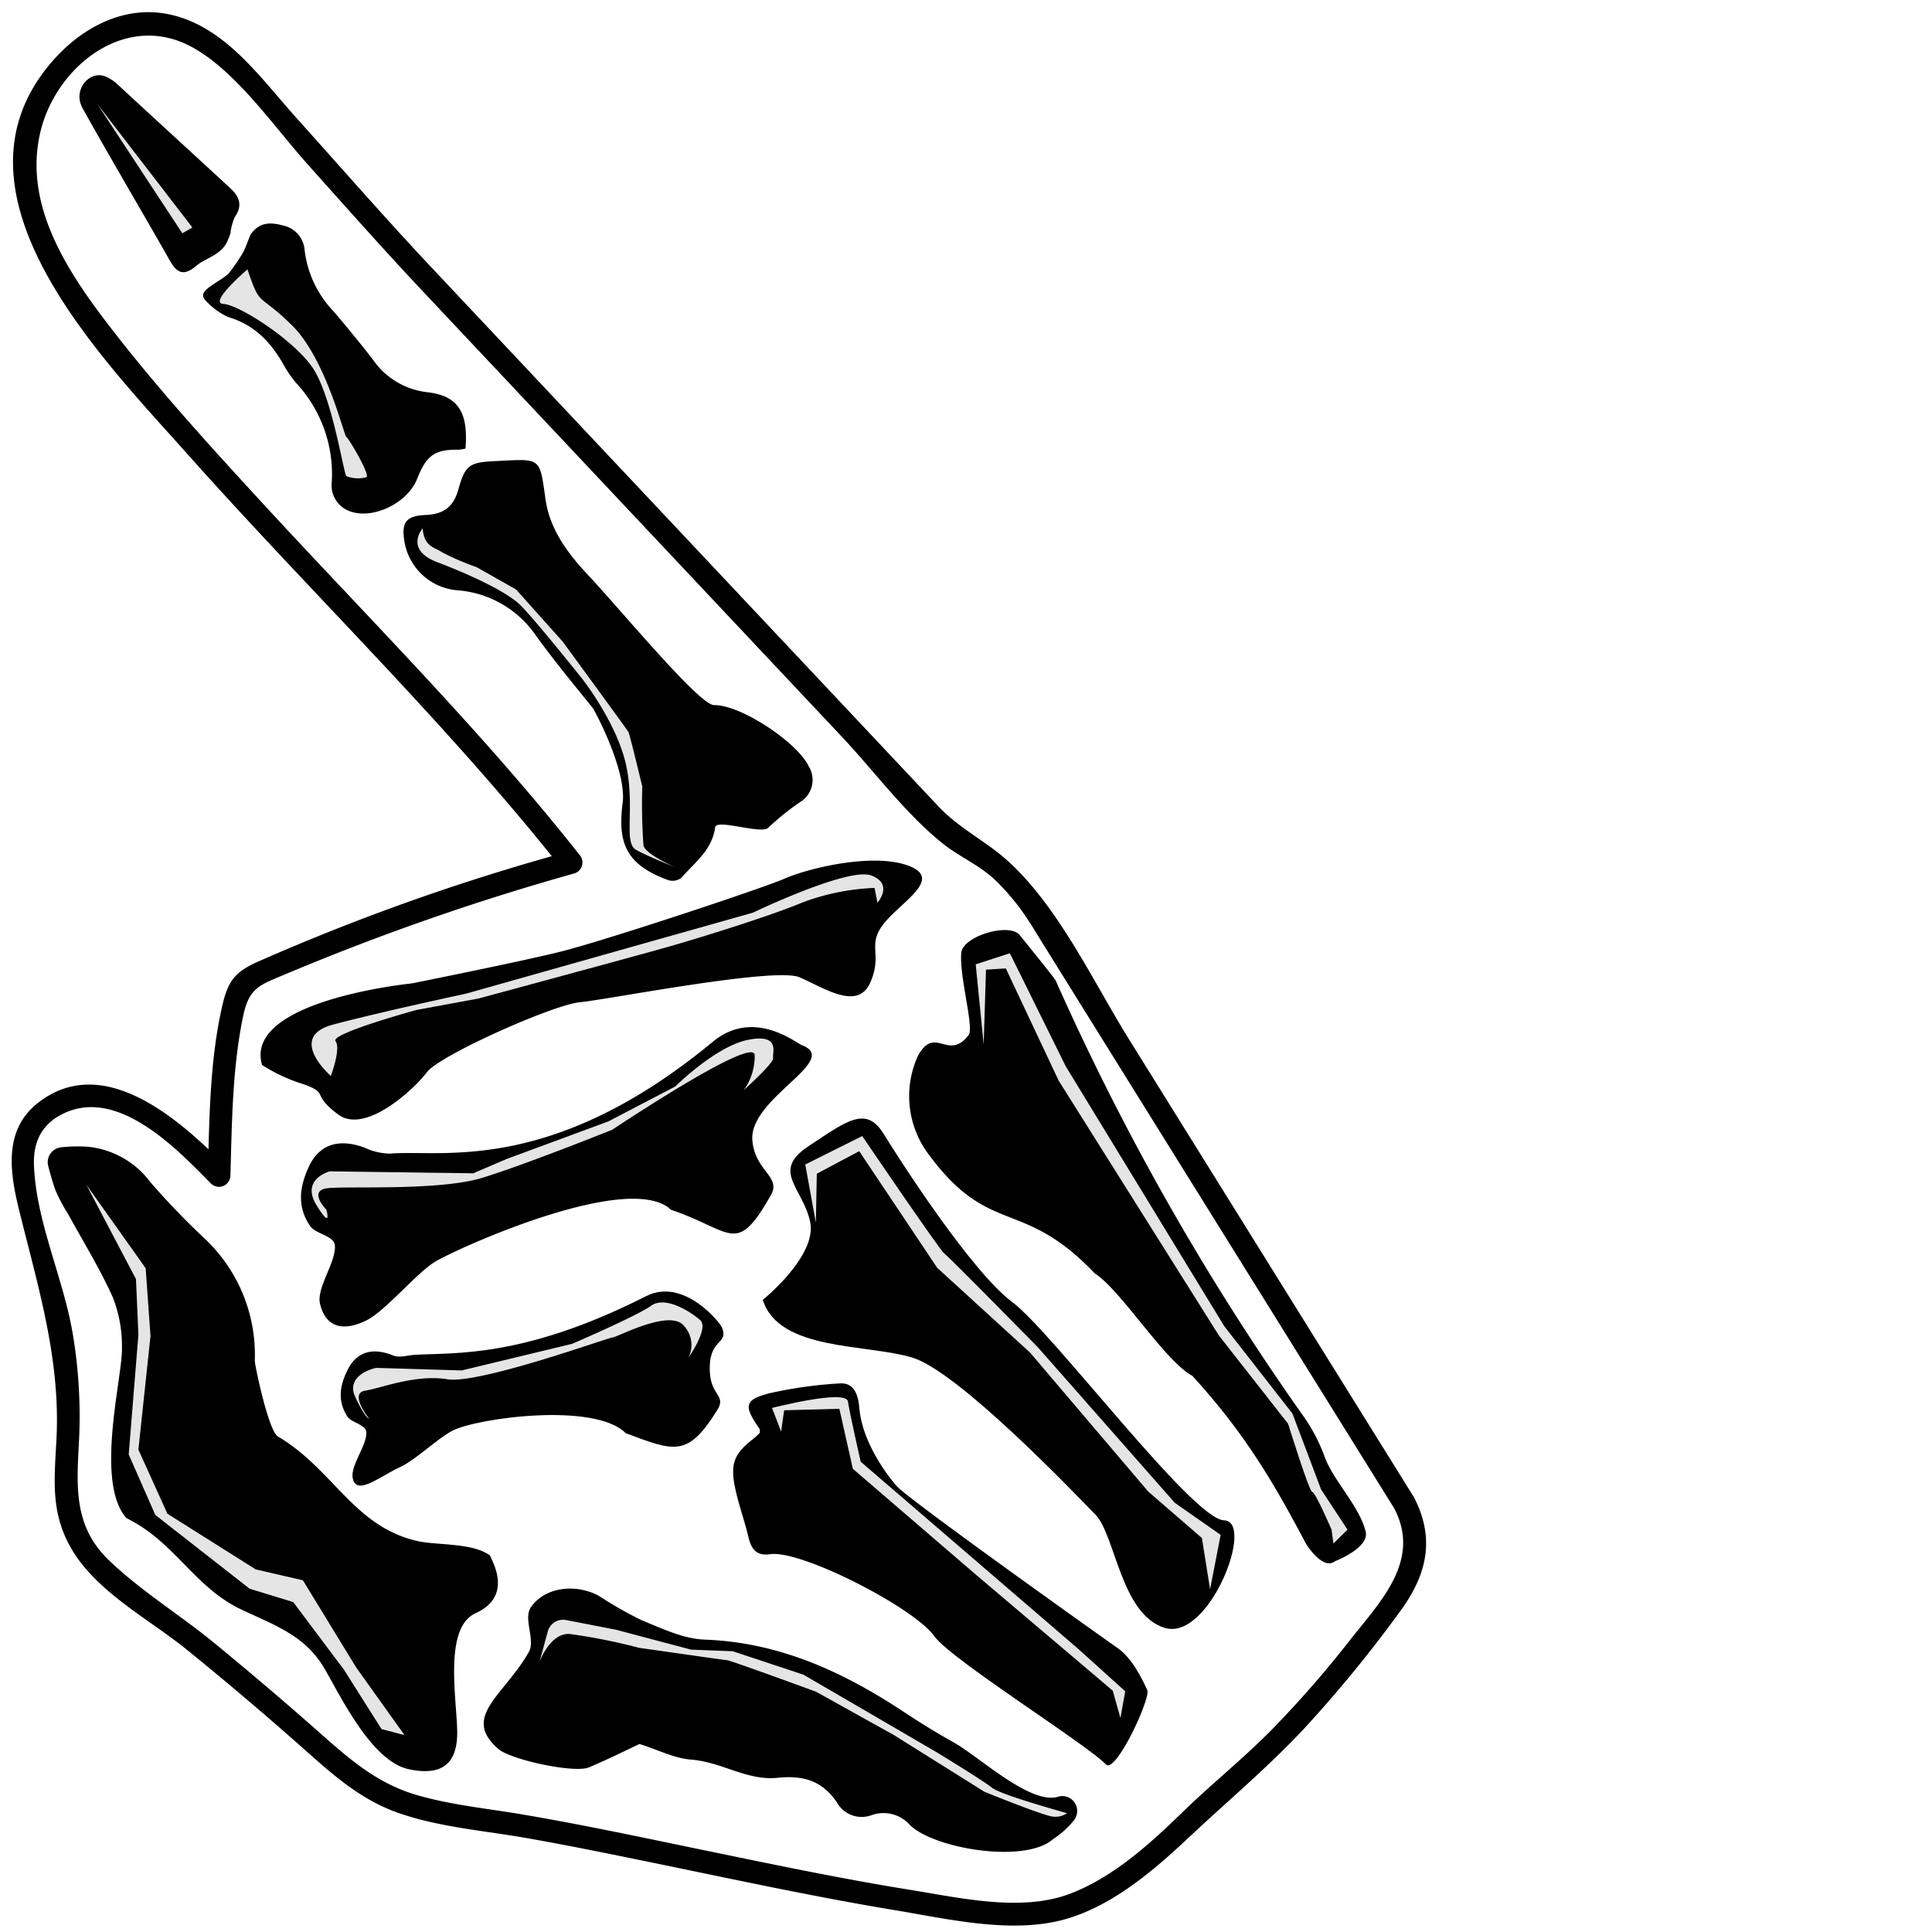 <ns0:svg xmlns:ns0="http://www.w3.org/2000/svg" width="256" height="256" viewBox="0 0 191.633 256" preserveAspectRatio="xMinYMin meet">
  <ns0:defs>
    <ns0:style>
      .cls-1 {
        fill: #e5e5e5;
      }
    </ns0:style>
  </ns0:defs>
  <ns0:g id="&#1057;&#1082;&#1077;&#1083;&#1077;&#1090;">
    <ns0:path d="M187.325,198.345,149.647,137.79c-4.711-7.571-9.1-17.074-15.655-23.3-3.1-2.943-6.746-4.557-9.656-7.651l-9.343-9.933L57.3,35.574c-6.15-6.538-12.034-13.288-18.037-19.964-4.738-5.27-9.4-12.062-16.7-13.676C16.546.6,10.908,3.6,7.007,8.038-8.324,25.486,13.476,47.405,24.755,60.077c16.483,18.519,34.492,35.8,49.878,55.274l.662-2.507a294.708,294.708,0,0,0-41.256,14.643c-2.925,1.329-3.838,2.535-4.585,5.778-1.68,7.286-1.711,15.088-1.921,22.519l2.56-1.061c-6.029-6.137-16.27-15.465-25.062-8.586-4.586,3.588-3.737,9.189-2.495,14.226,2.476,10.048,5.456,19.6,4.954,30.115-.26,5.44-.886,9.885,2.015,14.81,3.364,5.709,10.278,9.267,15.3,13.344q7.257,5.886,14.27,12.065c4.362,3.827,8.244,7.651,13.851,9.575,5.446,1.868,11.313,2.3,16.955,3.3,5,.88,9.975,1.888,14.948,2.905,11.261,2.3,22.5,4.769,33.844,6.647,7.068,1.171,15.538,3.194,22.6,1.144,6.236-1.809,11.632-6.454,16.268-10.811,5.077-4.771,10.48-9.291,15.238-14.384A171.706,171.706,0,0,0,185.529,213.5c3.558-4.839,4.681-9.641,1.8-15.156-.895-1.711-3.485-.2-2.591,1.514,3.6,6.879-1.757,12.269-5.789,17.377A142.892,142.892,0,0,1,168.409,229.3c-3.755,3.793-7.9,7.109-11.726,10.83-4.309,4.195-9.213,8.651-14.935,10.814-6.412,2.424-14.531.534-21.042-.512-9.005-1.448-17.94-3.315-26.871-5.158-8.249-1.7-16.492-3.479-24.8-4.88-4.621-.779-9.353-1.236-13.863-2.559-5.742-1.684-9.593-5.416-13.97-9.256q-6.343-5.566-12.868-10.923c-4.5-3.681-9.786-6.934-13.958-10.969-4.819-4.661-4.175-10.164-3.886-16.206A65.7,65.7,0,0,0,9.7,177.1c-1.188-7.532-4.931-15.127-5.2-22.741-.11-3.138,1.095-5.505,4.024-6.866,7.209-3.352,14.93,4.753,19.448,9.35a1.517,1.517,0,0,0,2.561-1.06c.2-7.018.244-14.346,1.709-21.241.8-3.794,2.341-4.076,5.753-5.526a323.908,323.908,0,0,1,38.1-13.28,1.523,1.523,0,0,0,.662-2.508C63.669,96.668,48.61,81.713,34.342,66.192c-6.417-6.98-12.82-14.017-18.677-21.479-6-7.65-12.8-17.031-10.286-27.336C7.463,8.844,16.463,1.645,25.1,6.061c5.97,3.052,11.17,10.69,15.623,15.666,5.061,5.655,10.064,11.3,15.262,16.828L111.566,97.64c4.315,4.588,8.473,10.263,13.427,14.187,2.192,1.736,4.781,2.8,6.878,4.785a30.774,30.774,0,0,1,4.5,5.512c.473.717.91,1.461,1.363,2.19l6.77,10.88,40.235,64.665C185.752,201.5,188.349,199.991,187.325,198.345Z" />
    <ns0:path d="M78.5,93.753c-2.555-3.147-5.136-6.283-7.508-9.566A13.851,13.851,0,0,0,60.636,78.22a7.752,7.752,0,0,1-7.03-6.364c-.452-2.616.137-3.5,2.8-3.619,2.346-.1,3.687-1.047,4.332-3.388.9-3.254,1.475-3.587,4.923-3.753,6.042-.291,5.825-.628,6.62,5.047.559,3.984,2.935,7.171,5.658,10.072,4.443,4.733,14.734,17.246,16.694,17.217,3.515-.053,11.007,4.926,12.521,8.1A3.431,3.431,0,0,1,106,106.293a34.461,34.461,0,0,0-4.221,3.4c-.893.885-6.86-1.225-7.014-.082-.415,3.061-2.727,4.685-4.5,6.72a1.931,1.931,0,0,1-1.715.293c-5.255-1.935-6.8-4.544-6.047-10.2C83.075,102.149,78.83,94.166,78.5,93.753Z" />
    <ns0:path d="M30.233,31.7a.673.673,0,0,1,.042-.09v0s.056-.13.083-.2c.051-.124.1-.25.14-.378q.03-.095.054-.192l.01-.047v-.007c0-.018,0-.091,0-.131A8.025,8.025,0,0,1,31.1,28.77c1.131-1.6.561-2.77-.577-3.822-4.962-4.59-9.955-9.141-14.914-13.734a5.585,5.585,0,0,0-1.58-1.057c-2.051-.883-4.166,1.489-3.3,3.706a5,5,0,0,0,.285.61c3.767,6.745,7.7,13.377,11.512,20.092,1.075,1.893,2.034,1.907,3.623.547C27.145,34.26,29.549,33.722,30.233,31.7Z" />
    <ns0:path d="M56.563,51.963a10.1,10.1,0,0,1-7.134-4.291c-1.416-1.846-3.809-4.784-5.33-6.528a14.058,14.058,0,0,1-3.731-7.967,3.615,3.615,0,0,0-2.9-3.309c-1.583-.425-3.133-.478-4.267,1.228-.1.152-.552,1.427-.747,1.852-.051.11-.173.366-.182.384,0,0,0,0,0,.016a24.832,24.832,0,0,1-1.989,2.908c-.893.833-2.33,1.43-3.158,2.346a.811.811,0,0,0,.047,1.127,9.172,9.172,0,0,0,3.091,2.293c3.37.987,5.588,3.239,7.326,6.328a14.864,14.864,0,0,0,1.687,2.435,17.738,17.738,0,0,1,4.689,13.034,3.66,3.66,0,0,0,2.227,3.863c3.069,1.274,7.791-.955,9.087-4.247,1.22-3.1,2.334-3.883,5.431-3.847a5.565,5.565,0,0,0,.97-.151C62.07,54.574,60.675,52.421,56.563,51.963Z" />
    <ns0:path d="M64.968,206.139c-2.326-1.751-7.013-1.352-9.6-1.931-8.5-1.9-11.17-9.513-18.544-13.865-1.247-.735-3.073-9.473-3.061-10.053a21.129,21.129,0,0,0-6.549-16.078,102.772,102.772,0,0,1-7.308-7.592,11.757,11.757,0,0,0-8.353-4.676,20.8,20.8,0,0,0-3.409.075,1.99,1.99,0,0,0-1.751,2.5c.282,1.072.577,2.139.949,3.179a24.477,24.477,0,0,0,1.767,3.316c1.99,3.65,4.2,7.2,5.881,10.988a17.78,17.78,0,0,1,1.171,6.582c.11,3.795-3.622,17.681.55,22.529.2.112.4.23.6.337,6.025,3.187,8.568,8.957,14.744,11.858,4.427,2.08,8.478,3.444,11.038,7.948,2.366,4.16,6.316,12.2,11.123,13.187,4.362.9,6.471-.732,6.362-5.176-.113-4.576-1.745-13.612,2.452-15.514C68.334,211.345,64.831,206.318,64.968,206.139Z" />
    <ns0:path d="M140.227,238.069a1.969,1.969,0,0,1,2.121,3.066,11.455,11.455,0,0,1-2.819,2.564c-3.664,3.243-15.576,1.328-18.922-1.834a4.671,4.671,0,0,0-5.151-1.336,3.754,3.754,0,0,1-4.558-1.7c-1.9-2.807-4.371-3.62-7.8-3.266-4.17.43-7.362-2.083-11.555-2.408-2.169-.168-4.267-1.262-6.8-2.066-1.827.85-4.234,2.062-6.713,3.1-1.932.806-10.348-1.017-11.981-2.428-4.989-4.31.776-7.11,4.025-12.868.9-1.593-.764-4.4.261-5.905,1.908-2.8,6.14-3.152,9.088-1.485a50.81,50.81,0,0,0,5.6,3.185c2.7,1.1,5.529,2.468,8.345,2.57,9.849.356,18.3,4.235,26.346,9.546,2.161,1.427,4.358,2.8,6.626,4.054C129.615,232.665,136.57,239.235,140.227,238.069Z" />
    <ns0:polygon class="cls-1" points="12.911 13.805 25.49 30.141 24.161 30.912 12.911 13.805" />
    <ns0:path class="cls-1" d="M32.794,35.692s-5.231,4.465-3.2,4.579,8.9,4.482,11.639,8.176S45.51,62.74,45.9,63.094a4.3,4.3,0,0,0,2.635.147c.62-.186-2.351-5.221-2.648-5.349s-2.675-10.33-7.2-14.788S34.536,40.88,32.794,35.692Z" />
    <ns0:path class="cls-1" d="M56.011,70.006s-2.506,2.811,1.976,4.507,9.057,3.88,10.831,5.545,8.357,9.924,8.357,9.924,4.61,5.859,5.8,11.466-.392,10.216,1.3,11.154,5.112,2.274,5.112,2.274-3.821-1.66-4.118-2.82a74.507,74.507,0,0,1-.163-7.839s-1.661-6.9-1.824-7.208-8.723-11.992-8.723-11.992l-6.177-6.91-5.2-2.941a35.733,35.733,0,0,1-4.645-2.007C57.618,72.505,56.173,72.484,56.011,70.006Z" />
    <ns0:path d="M88.909,160.3c-5.35-5.081-27.149,4.571-31.1,6.791-2.436,1.369-6.7,6.6-9.22,7.85-3.233,1.6-5.48.87-6.193-2.225-.477-2.069,2.184-5.567,1.977-7.7-.127-1.309-2.554-1.487-3.279-2.557-1.779-2.625-1.391-5.211-.186-7.832,1.389-3.024,4.017-3.831,7.449-2.536a8.112,8.112,0,0,0,3.327.768c6.676-.583,21.29,2.946,42.788-14.834,5.385-4.452,10.992.166,11.788.47,5.247,2-7,6.986-6.57,12.578.31,4.069,3.838,4.813,2.479,7.246C97.527,166.527,97.1,163.074,88.909,160.3Z" />
    <ns0:path d="M82.917,189.907c-4.12-4.166-19.744-2-22.965-.334-1.987,1.027-4.917,3.907-6.964,4.836-2.631,1.193-5.778,3.906-6.254,1.432-.318-1.655,1.913-4.365,1.812-6.062-.062-1.042-2-1.244-2.542-2.111-1.342-2.127-.954-4.17.088-6.221,1.2-2.366,3.325-2.942,6.027-1.829.824.339,1.95-.048,2.816-.1,5.351-.3,14.465.446,30.686-7.774,4.986-2.527,9.842,3.559,10.072,4.2.841,2.332-1.812,1.31-1.641,5.76.124,3.237,2.183,3.177,1.024,5.075C91.118,193.177,89.38,192.309,82.917,189.907Z" />
    <ns0:path d="M176.873,206.884c-1.537,1.185-3.639-1.98-3.873-2.423-4.231-8.009-8.066-14.566-15.014-22.161-3.615-1.922-9.475-11.373-12.927-13.573-9.695-10.18-13.908-4.707-22.111-15.908a12.824,12.824,0,0,1-1.432-12.654,4.338,4.338,0,0,1,.216-.44c2.233-3.821,3.943.925,6.62-2.583.745-.975-1.261-7.768-.98-10.888.2-2.209,6.362-4.057,7.743-2.346,1.894,2.346,4.036,4.976,4.72,5.938l.067.121a337.685,337.685,0,0,0,32.507,57.263,23.035,23.035,0,0,1,3.041,5.607c1.1,3.226,4.6,6.621,5.47,9.971C181.662,205.049,176.911,206.855,176.873,206.884Z" />
    <ns0:path d="M101.075,172.24s7.212-5.8,6.278-10.315-5.25-6.724-.234-10.039,7.627-5.437,9.951-1.665,11.718,18.334,17.058,22.31,23.874,28.79,28.06,28.921-1.963,15.986-7.815,14.261-6.57-12.3-9.22-15.012S127,181.724,120.876,179.885,103.2,179.028,101.075,172.24Z" />
    <ns0:path d="M54.567,130.309s-22.365,2.21-19.843,10.81a22.469,22.469,0,0,0,5.378,2.51c3.632,1.251,1.013,1.322,4.739,4.064,3.566,2.624,10.019-3.344,11.723-5.615s16.813-8.972,20.281-9.279,25.821-4.7,29.08-3.309,7.738,4.517,9.406.673-.559-4.921,1.853-7.867,7.842-5.893,3.123-7.608-13.186.361-16.284,1.711-22.9,7.9-29.173,9.556C70.344,127.143,54.567,130.309,54.567,130.309Z" />
    <ns0:path d="M118.979,197.079c2.443,2.353,27.468,20.154,29.117,21.3,1.67,1.166,2.959,3.445,3.923,5.573.48,1.058-4.187,11.161-5.48,9.839-2.714-2.776-20.555-13.921-22.741-16.994-2.676-3.762-17.594-11.437-21.722-10.86-1.683.235-2.474-.445-2.911-2.289-.465-1.965-1.141-3.851-1.608-5.815-.894-3.757-.423-5.115,2.31-7.22a11.179,11.179,0,0,0,.823-.769c-.021-.24.01-.425-.051-.514-2.132-3.068-2.021-3.858,1.349-4.722a57.028,57.028,0,0,1,9.192-1.293c1.722-.152,2.5,1.043,2.683,3.221C114.292,191.777,118.586,196.7,118.979,197.079Z" />
    <ns0:path class="cls-1" d="M43.836,142.566s-5.926-5.15.307-6.805c6.425-1.706,17.614-4.1,17.614-4.1l38-10.725s12.649-6.07,15.681-4.934.828,3.613.828,3.613l-.385-1.963a30.669,30.669,0,0,0-9.557,1.931c-4.249,1.792-13.764,4.729-17.8,5.88s-25.137,6.849-25.137,6.849l-8.184,1.51s-11.5,3.143-10.745,4.135S43.836,142.566,43.836,142.566Z" />
    <ns0:path class="cls-1" d="M43.7,155.208s-3.888,1.007-1.769,4.472,1.317.607,1.317.607-2.558-2.584.248-2.856,14.718.357,20.322-1.34,17.316-6.4,17.316-6.4,18.715-12.512,18.863-9.9a7.652,7.652,0,0,1-1.437,4.649s4.052-3.644,3.887-4.257,1.049-3.249-3.275-2.41-9.679,6.182-9.679,6.182l-8.886,4.637-13.467,4.976-4.431,1.9Z" />
    <ns0:path class="cls-1" d="M49.868,181.252c-.313.02-4.123.989-2.8,3.835s1.855,2.918,1.855,2.918-2.721-3.387-.546-3.731,6.663-2.193,10.889-1.515,21.308-5.511,21.933-5.55,7.607-3.821,9.424-1.529a3.724,3.724,0,0,1,.578,4.253s2.788-3.939,1.571-5.014-4.6-3.27-6.5-1.9-10.459,5.044-10.459,5.044l-14.634,3.527Z" />
    <ns0:path class="cls-1" d="M72.584,216.177l-1.1,4.045s1.384-3.858,3.992-3.713a76.512,76.512,0,0,1,9.193,1.833s11.173,1.6,11.693,1.647,11.765,4.171,11.765,4.171l10.254,5.705,12.069,7.556s7.773,3.159,9.02,3.279a2.746,2.746,0,0,0,1.93-.444s-8.787-2.417-9.954-3.369-7.311-4.687-7.311-4.687l-6.455-3.766L106.452,221.9,97.1,218.8l-5.538-.217-9.92-2.631-6.629-1.288A2.1,2.1,0,0,0,72.584,216.177Z" />
    <ns0:path class="cls-1" d="M103.5,189.694l-1.2-3.134s9.809-2.523,10.057-.858,1.688,7.983,1.688,7.983l28.82,24.794,6.233,5.629-.638,3.538-1.011-3.619-18.177-15.409-16.265-13.992-1.788-7.955-7.315.2Z" />
    <ns0:path class="cls-1" d="M108.106,162l-.117-.644L106.7,154.3l7.549-3.769s10.314,15.19,10.864,15.552S137.5,178.5,137.5,178.5l18.173,20.638,6.069,4.24-1.4,7.212-1.082-6.794-7.112-6.154L136.49,179.227l-12.31-11.24-10.33-15.453-5.62,2.989Z" />
    <ns0:path class="cls-1" d="M130.343,138.4l-1.057-10.621,4.526-1.47,7.4,14.976,21.012,34.447,9.033,11.575,3.793,10.055,3.5,5.324-1.865,1.831-.246-1.832s-2.159-5.011-2.554-4.986-3.2-9.037-3.2-9.037l-9.173-11.7-21.234-33.773-7-14.869-2.628.163Z" />
    <ns0:polygon class="cls-1" points="11.446 156.986 18.018 169.488 18.338 176.861 17.056 192.728 20.582 200.742 33.084 210.519 38.854 212.283 45.586 221.258 50.554 229.112 53.6 229.913 47.189 220.938 40.136 209.398 33.885 207.955 22.185 200.582 18.338 192.087 19.941 177.021 19.3 168.045 11.446 156.986" />
  </ns0:g>
</ns0:svg>
